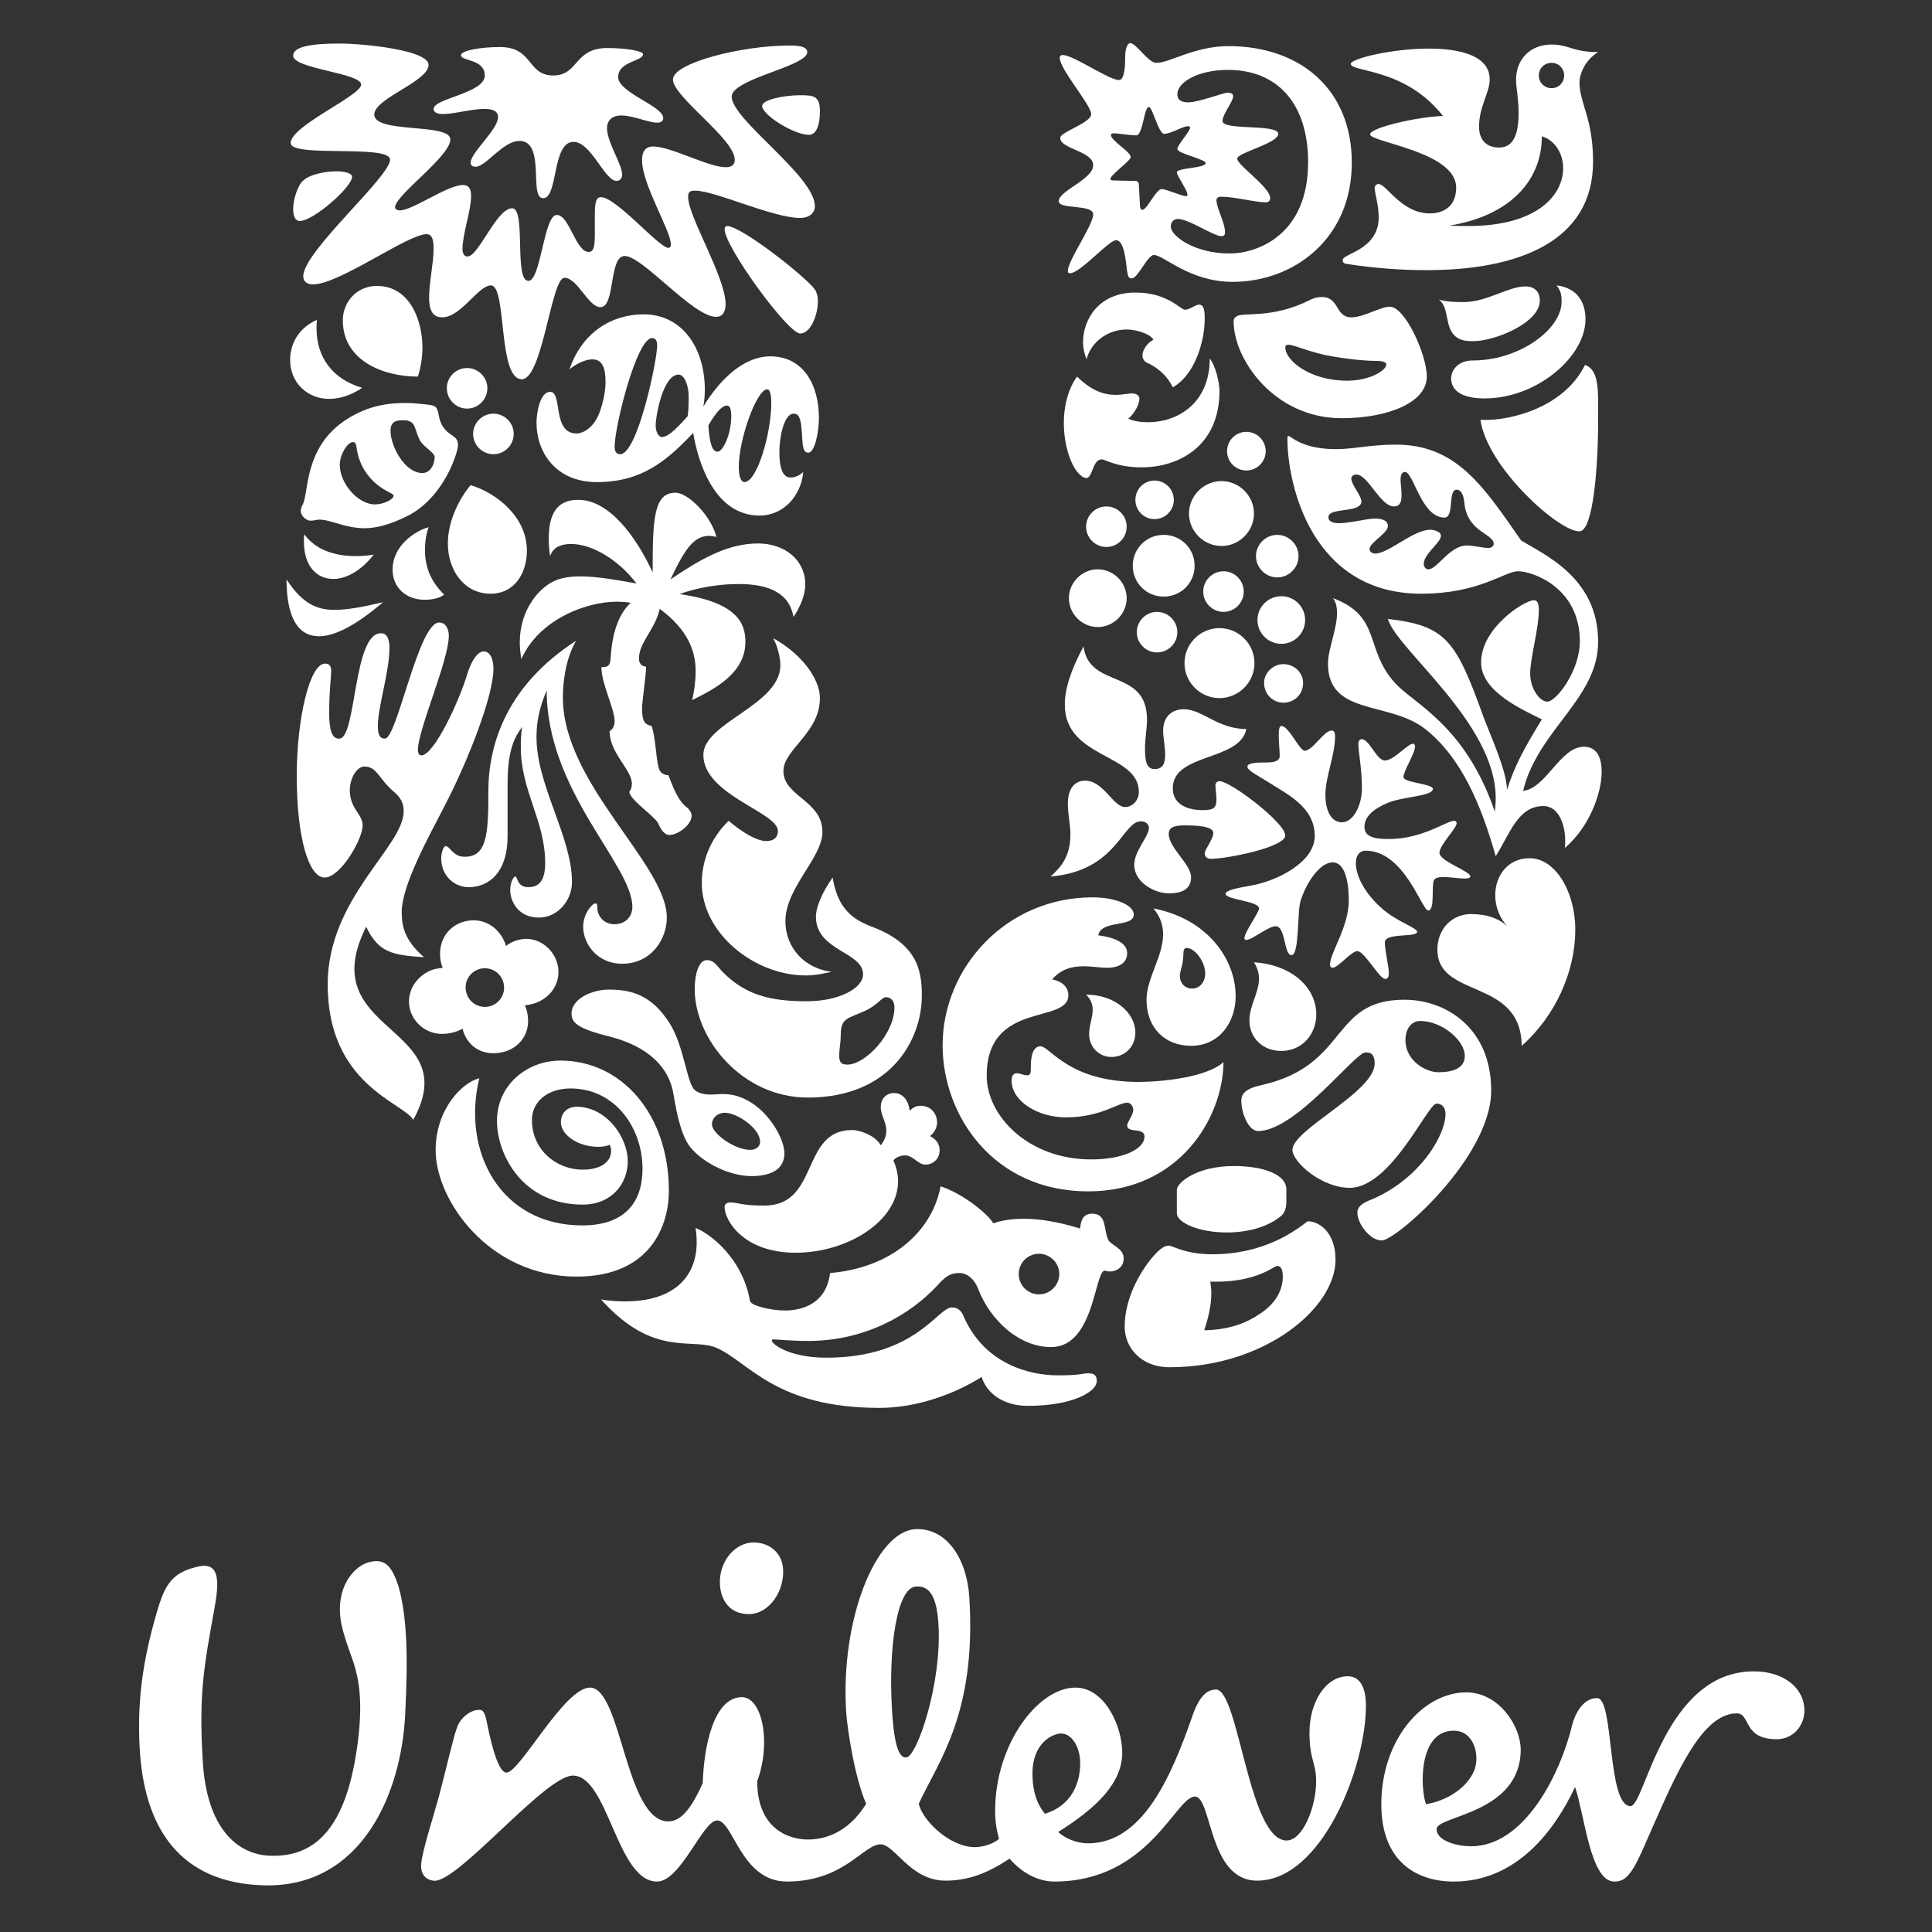 <?xml version="1.0" encoding="utf-8"?>
<!-- Generator: Adobe Illustrator 16.0.0, SVG Export Plug-In . SVG Version: 6.00 Build 0)  -->
<!DOCTYPE svg PUBLIC "-//W3C//DTD SVG 1.1//EN" "http://www.w3.org/Graphics/SVG/1.1/DTD/svg11.dtd">
<svg version="1.1" id="Layer_1" xmlns="http://www.w3.org/2000/svg" xmlns:xlink="http://www.w3.org/1999/xlink" x="0px" y="0px"
	 width="492.961px" height="492.961px" viewBox="0 0 492.961 492.961" enable-background="new 0 0 492.961 492.961"
	 xml:space="preserve">
<rect x="0" y="0" width="492.961" height="492.961" fill="#333333" stroke="none"/>
<g>
	<defs>
		<rect id="SVGID_1_" x="-153.52" y="-153.52" width="800" height="800"/>
	</defs>
	<clipPath id="SVGID_2_">
		<use xlink:href="#SVGID_1_"  overflow="visible"/>
	</clipPath>
	<path clip-path="url(#SVGID_2_)" fill="#FFFFFF" d="M206.14,469.36c3.653,0,9.93-1.191,14.879-9.111
		c-2.833-6.268-4.844-18.962-5.122-23.575c-1.457-23.644,7.654-45.879,17.61-46.492c7.319-0.44,13.168,6.476,13.84,17.679
		c1.792,29.462-8.015,41.739-12.915,52.367c0.832,4.103,7.793,11.087,14.358,11.087c2.452,0,5.366-1.227,6.119-2.186
		c-0.499-1.7-0.995-3.896-0.995-7.076c0-17.066,10.972-31.449,20.488-31.449c7.562,0,11.944,9.977,11.944,16.58
		c0,7.793-6.591,14.142-16.326,20.245c1.711,1.7,4.866,2.914,7.561,2.914c13.897,0,21.182-16.824,26.56-32.19
		c0.981-2.913,2.717-7.063,6.105-7.063c5.86,0,8.313,38.525,18.037,38.525c4.14,0,7.537-8.555,7.537-15.111
		c0-4.88-1.699-5.364-1.699-12.44c0-7.806,4.163-14.35,9.771-14.35c3.422,0,4.636,3.376,4.636,7.526
		c0,15.587-11.226,44.62-27.783,44.62c-12.452,0-11.482-21.46-15.853-21.46c-4.902,0-11.735,21.69-35.843,21.69
		c-3.92,0-8.071-1.941-11.458-5.85c-5.852,3.908-10.742,5.619-16.349,5.619c-9.009,0-12.916-9.262-16.558-9.262
		c-4.404,0-9.263,9.492-23.911,9.492c-11.713,0-13.645-15.585-17.794-15.585c-3.667,0-9.25,15.585-15.343,15.585
		c-10.268,0-12.431-27.032-21.472-27.032c-7.064,0-29.403,27.437-35.462,26.824c-2.44-0.254-3.468-2.069-3.213-4.498
		c0.346-3.387,3.249-12.429,4.414-16.673c1.979-7.411,3.783-15.563,4.789-18.141c1.018-2.591,3.723-4.475,5.885-4.266
		c1.098,0.092,1.446,2.138,1.781,3.802c1.227,6.036,2.938,12.188,4.879,12.188c3.422,0,14.731-21.69,21.298-21.69
		c8.069,0,9.031,34.144,20.002,34.144c3.677,0,6.346-4.382,8.775-9.771c0.256-9.043,2.706-21.934,10.002-21.934
		c5.122,0,7.574,11.447,3.896,21.46C193.211,466.447,201.027,469.36,206.14,469.36 M401.159,440.106
		c-3.005,12.534-12.161,30.987-25.828,30.987c-3.169,0-8.777-1.225-8.777-4.405c0-3.422,21.46-3.885,21.46-20.244
		c0-6.083-5.596-14.628-13.896-14.628c-10.964,0-21.669,11.956-21.669,28.549c0,14.845,9.239,19.725,18.501,19.725
		c16.08,0,25.829-13.169,30.938-24.142c2.474,7.318,3.896,24.142,10.013,24.142c2.453,0,4.152-1.214,7.087-7.793
		c7.298-16.349,14.375-35.126,24.144-35.126c3.632,0,1.447,6.602,10.209,6.602c4.153,0,7.067-3.411,7.067-7.33
		c0-5.618-5.102-9.991-12.919-9.991c-22.905,0-27.77,34.388-31.436,34.388c-6.082,0-4.152-27.564-8.534-27.564
		C403.624,433.274,401.679,437.944,401.159,440.106 M239.45,414.451c-0.428-6.812-2.081-9.898-5.737-9.645
		c-4.854,0.278-7.099,15.575-6.104,31.625c0.636,10.463,2.186,12.093,3.653,11.988C233.936,448.259,240.375,429.54,239.45,414.451
		 M199.792,400.125c-0.334-3.908-3.4-6.555-7.55-6.555c-4.614,0-8.973,4.832-8.535,10.949c0.302,4.022,2.672,7.33,7.343,7.33
		C196.391,411.85,200.288,405.744,199.792,400.125 M275.618,449.865c0-4.15-2.187-7.55-4.848-7.55
		c-2.219,0-7.329,2.419-7.329,10.222c0,6.116,2.174,9.029,3.181,10.267C273.65,460.595,275.618,454.734,275.618,449.865
		 M370.95,441.598c5.107,0,6.578,6.071,5.352,9.735c-1.227,3.644-5.585,7.807-12.43,9.032
		C362.427,456.699,361.688,441.598,370.95,441.598 M90.226,424.279c-0.715-2.221-2.73-7.192-3.296-10.882
		c-1.214-8.127,3.042-13.504,6.973-14.729c4.37-1.237,6.083,0.959,7.781,6.105c2.196,7.794,2.452,18.014,1.699,32.651
		c-0.949,19.991-10.951,44.134-35.819,43.636c-21.46-0.484-30.953-14.372-31.959-35.588c-0.453-9.989,0.267-19.979,4.416-34.119
		c2.186-7.552,4.14-10.258,10.951-11.727c5.376-0.959,4.878,4.638,3.667,11.239c-2.671,14.627-3.91,21.69-2.916,38.272
		c0.96,17.55,9.019,24.372,17.782,24.372c13.17,0.256,19.022-10.707,21.449-26.56C92.909,434.257,91.453,428.176,90.226,424.279"/>
	<path clip-path="url(#SVGID_2_)" fill="#FFFFFF" d="M377.746,107.095c1.7,12.285,20.328,28.848,25.356,28.471
		c3.376-0.3,4.673-16.035,4.673-28.471c0-7.117,0.391-12.678-3.354-13.973C398.455,105.17,382.811,107.609,377.746,107.095
		 M378.811,101.66c13.436,0,25.737-10.735,25.737-20.171c0-4.415-2.092-8.023-7.389-8.666c0.915,1.157,1.296,2.064,1.296,4.146
		c0,7.099-10.855,15.008-22.629,15.008c-4.277,0-5.559,2.976-5.559,4.526C370.268,100.116,373.756,101.66,378.811,101.66
		 M375.943,87.046c-1.804,0-4.395,0-5.815-2.856c-1.169-2.317-0.775-6.087-2.973-7.741c2.197,0.625,4.51,0.625,6.348,0.625
		c5.828,0,11.389-3.989,15.655-3.989c2.835,0,3.735,1.803,3.735,3.613C392.894,82.392,381.412,87.046,375.943,87.046"/>
	<path clip-path="url(#SVGID_2_)" fill="#FFFFFF" d="M86.573,188.464c4.393,0,3.504-26.893,10.613-26.893
		c1.665,0,2.186,1.676,2.186,3.733c0,6.094-2.96,15.02-2.96,19.934c0,2.457,0.625,3.226,1.805,3.226
		c3.106,0,8.542-29.633,13.839-29.633c1.698,0,2.462,1.706,2.462,3.382c0,6.214-7.886,24.067-7.886,29.096
		c0,0.77,0.243,1.422,0.89,1.422c3.238,0,9.714-13.955,11.77-20.951c1.168-3.612,2.718-5.566,4.153-5.566
		c1.293,0,2.462,1.417,2.462,4.409c0,6.979-6.486,23.421-12.152,34.411c-4.404,8.533-11.251,20.834-11.251,27.667
		c0,3.504,0.625,7.134,5.678,11.534c-8.278-0.52-11.655-1.295-14.753-7.764c-13.83,27.542,25.482,24.825,12.012,49.278
		c-2.439-4.395-21.83-8.914-21.83-34.537c0-22.13,19.391-35.074,19.391-44.254c0-1.81-0.647-3.348-2.324-4.77
		c-4.266-3.637-4.404-6.602-7.758-6.602c-2.474,0-5.447,5.699-2.335,10.729c1.041,1.678,1.942,2.707,1.942,4.28
		c0,3.607-5.699,13.32-9.69,13.32c-4.022,0-7.123-9.968-7.123-26.005c0-14.239,3.227-28.592,7.239-28.592
		c1.168,0,1.55,0.774,1.55,1.82c0,1.677-0.508,5.023-0.508,10.735C83.996,187.957,85.417,188.464,86.573,188.464"/>
	<path clip-path="url(#SVGID_2_)" fill="#FFFFFF" d="M119.561,226.366c5.432,0,9.954-4.036,9.954-12.926v-13.194
		c0-5.041,0.393-10.718,3.759-14.771c-0.383,1.7-0.383,3.51-0.383,5.186c0,11.134,6.211,18.771,6.211,29.507
		c0,3.996-1.181,6.198-4.281,6.198c-2.958,0-2.704-2.717-3.351-2.717c-0.509,0-1.286,1.67-1.286,3.479
		c0,2.729,1.933,6.997,7.346,6.997c4.668,0,8.415-4.267,8.415-9.048c0-11.637-9.051-24.565-9.051-36.994
		c0-5.44,1.432-9.054,2.599-11.922c0,25.75,21.864,44.521,21.864,55.245c0,2.475-1.827,4.417-4.532,4.417
		c-2.994,0-4.403-2.36-4.403-4.156c0-0.896-0.141-1.15-0.522-1.15c-0.774,0-3.098,2.589-3.098,5.954
		c0,4.249,3.479,9.435,9.954,9.435c7.378,0,11.39-6.22,11.39-11.781c0-13.569-26.523-34.157-26.523-56.13
		c0-3.763,0.647-9.827,3.363-14.493c-17.077,10.99-22.374,25.616-22.374,38.41c0,11.134-0.391,16.696-6.08,16.696
		c-2.97,0-3.747-2.717-4.775-2.717c-0.787,0-1.19,2.324-1.19,2.982C112.565,223.649,116.08,226.366,119.561,226.366"/>
	<path clip-path="url(#SVGID_2_)" fill="#FFFFFF" d="M343.753,97.133c5.701,0,9.967-2.577,9.967-4.144
		c0-0.516-0.772-0.902-2.45-0.902c-1.688,0-5.054-0.11-11.4-1.163c-5.445-0.902-9.585-2.959-11.124-2.959
		c-0.521,0-0.796,0.254-0.796,0.647C327.949,91.977,334.17,97.133,343.753,97.133 M315.542,80.698c1.654-1.092,8.947,0.666,18.373-4
		c1.178-0.648,2.323-0.914,3.352-0.914c4.534,0,3.377,5.185,7.527,5.185c3.215,0,7.377-2.71,9.841-2.71
		c3.849,0,9.422,12.156,9.422,17.833c0,6.615-9.931,10.615-21.737,10.615c-17.182,0-27.552-15.008-27.552-24.696
		C314.768,81.23,315.16,80.969,315.542,80.698"/>
	<path clip-path="url(#SVGID_2_)" fill="#FFFFFF" d="M122.289,275.124c-4.277,1.053-11.135,7.76-11.135,18.386
		c0,12.682,13.585,32.223,35.971,32.223c18.882,0,23.541-13.065,23.541-21.875c0-19.541-12.035-33.242-27.669-33.242
		c-8.555,0-16.188,6.221-16.188,15.391c0,8.544,6.465,21.355,21.867,21.355c7.25,0,11.504-5.181,11.504-11.124
		c0-5.839-5.295-13.84-13.054-13.84c-2.347,0-4.012,1.525-4.012,3.988c0,3.099,4.266,6.233,9.562,6.233
		c1.293,0,2.335-0.267,2.866-0.521c0.256,0.382,0.385,1.028,0.385,1.55c0,2.961-2.87,4.799-7.25,4.799
		c-6.604,0-12.951-4.937-12.951-12.696c0-4.647,4.023-8.025,9.828-8.025c11.527,0,18.385,10.223,18.385,20.434
		c0,9.203-5.053,14.509-15.389,14.509C127.838,312.667,117.757,294.029,122.289,275.124"/>
	<path clip-path="url(#SVGID_2_)" fill="#FFFFFF" d="M259.926,325.074c0,2.844,2.325,5.19,5.17,5.19s5.19-2.347,5.19-5.19
		c0-2.832-2.346-5.17-5.19-5.17S259.926,322.242,259.926,325.074 M269.94,350.928c6.221,0,5.885-0.521,7.84-0.521
		c1.94,0,2.066,1.169,2.066,1.967c0,2.832-6.348,6.336-17.596,6.336c-6.602,0-10.602-3.504-11.781-7.377
		c-6.476,4.126-16.279,7.896-25.993,7.896c-26.514,0-33.242-11.527-41.522-15.262c-6.346-2.845-16.046,2.705-29.622-12.43
		c1.792,0.382,4.266,0.521,6.198,0.521c11.909,0,18.233-5.816,18.233-15.147c0-1.133-0.115-2.439-0.265-3.585
		c3.642,1.423,11.921,7.608,13.864,18.593c0.253,1.317,5.573,2.462,8.924,2.462c4.661,0,10.59-1.918,11.505-9.562
		c15.528-1.284,26.016-10.465,28.212-22.13c5.55,1.814,11.888,6.855,13.449,9.446c2.195-0.774,4.785-1.156,7.769-1.156
		c4.14,0,8.774,0.774,14.349,2.476c0.254-1.701,0.52-3.782,3.122-3.782c3.858,0,2.832,4.289,4.115,6.739
		c0.647,1.283,3.908,2.06,3.908,4.66c0,2.463-2.091,3.354-3.388,3.354c-0.521,0-1.168-0.128-1.549-0.242
		c-2.567,0.891-2.705,19.528-13.598,19.528c-8.001,0-15.39-6.613-18.615-14.856c-0.902-2.486-2.835-4.036-4.66-4.036
		c-2.068,0-3.227,0.393-5.678,3.099c-6.994,7.632-18.615,14.232-32.998,14.232c-4.395,0-7.887-0.393-8.787-0.393
		c-0.508,0-0.508,0.115-0.508,0.277c0,0.891,4.381,4.382,13.942,4.382c22.778,0,28.352-12.81,31.961-12.81
		c0.543,0,2.068,0,2.957,2.08C251.115,348.094,262.702,350.928,269.94,350.928"/>
	<path clip-path="url(#SVGID_2_)" fill="#FFFFFF" d="M348.413,268.533c-2.717,0-17.75,20.063-27.427,20.063
		c-2.323,0-4.255-4.396-4.255-7.737c0-1.837,1.157-3.134,5.285-4.022c22.256-5.065,17.332-21.75,36.34-21.75
		c10.477,0,22.131,7.124,22.131,23.16c0,17.078-24.303,38.271-27.935,38.271c-2.972,0-6.211-4.255-6.211-7.11
		c0-0.878,0.384-2.048,2.983-3.088c12.396-4.925,19.508-16.313,19.508-22.119c0-1.318-0.65-2.601-2.323-2.601
		c-2.196,0-11.609,21.482-22.109,21.482c-7.248,0-14.625-6.603-14.625-9.688c0-5.194,20.973-14.767,20.973-22.006
		C350.748,268.65,349.454,268.533,348.413,268.533 M362.368,260.509c-1.816,0-3.756,1.435-3.756,4.95c0,3.861,2.982,6.312,4.671,7.1
		c0.901,0.507,2.322,1.028,3.735,1.028c3.744,0,6.737-1.028,6.737-4.163C373.756,265.459,367.929,260.509,362.368,260.509"/>
	<path clip-path="url(#SVGID_2_)" fill="#FFFFFF" d="M120.716,110.708c0,2.867,2.359,5.191,5.191,5.191
		c2.834,0,5.17-2.324,5.17-5.191c0-2.838-2.336-5.158-5.17-5.158C123.075,105.55,120.716,107.87,120.716,110.708 M114.01,99.053
		c0,2.863,2.324,5.205,5.169,5.205c2.832,0,5.178-2.342,5.178-5.205c0-2.832-2.346-5.151-5.178-5.151
		C116.334,93.902,114.01,96.221,114.01,99.053 M109.351,134.515c-2.972,0.792-9.18,4.411-9.18,10.868
		c0,4.66,3.607,7.649,8.139,7.649c2.323,0,4.011-0.538,5.029-1.307c-3.605-3.486-4.901-7.376-4.901-11.256
		C108.437,137.753,108.831,136.087,109.351,134.515 M77.646,136.342c-0.104,0.652-0.104,1.295-0.104,1.942
		c0,6.065,3.228,9.441,7.481,9.441c3.224,0,6.996-1.96,10.349-6.221c-1.421,0.259-3.098,0.386-4.647,0.386
		C85.924,141.891,80.77,140.598,77.646,136.342 M73.115,147.847c0,9.833,2.983,14.499,8.3,14.499c4.117,0,9.69-2.995,16.293-8.684
		c-5.053,1.18-8.938,1.949-12.431,1.949C80.63,155.61,77,153.807,73.115,147.847 M106.633,96.092
		c0.649-2.075,1.157-4.647,1.157-7.479c0-6.222-2.856-15.656-11.642-15.656c-5.042,0-8.675,4.012-8.675,8.786
		C87.473,91.977,97.708,96.092,106.633,96.092 M95.625,128.699c-4.255,0-8.926-5.307-8.926-10.094c0-2.579,1.933-5.803,3.377-5.803
		c0.508,0,0.774,0.381,0.889,1.284c0.798,6.333,4.939,9.965,8.812,11.764c0.393,0.259,0.646,0.386,0.646,0.665
		C100.423,127.397,97.962,128.699,95.625,128.699 M107.522,112.928c0.915,1.208,3.391,2.705,3.391,3.642
		c0,1.805-1.054,4.128-3.123,4.128c-4.534,0-8.14-6.869-8.14-10.73c0-2.48,1.41-2.739,3.353-2.739c0.914,0,1.306,0.127,1.931,0.508
		C106.114,108.384,106.114,110.962,107.522,112.928 M77.126,128.965c-0.22,0.387-0.381,0.907-0.381,1.421
		c0,1.162,1.306,2.463,2.451,2.463c1.04,0,1.689-0.266,2.219-0.266c3.089,0,6.568,2.191,11.631,2.191
		c2.96,0,6.477-0.907,10.87-3.093c9.319-4.66,12.937-16.175,12.937-18.106c0-2.475-1.987-2.139-3.617-4.416
		c-1.655-2.256-1.03-4.232-2.082-5.302c-0.6-0.609-2.452-0.632-4.775-0.891c-0.797-0.098-1.826-0.138-2.856-0.138
		c-4.267,0-9.341,0.53-15.018,4.132C77.287,114.126,78.942,125.971,77.126,128.965 M120.08,123.784
		c-2.843,3.371-5.805,9.066-5.805,14.882c0,6.972,4.257,12.822,10.858,12.822c6.336,0,9.308-5.444,9.308-11.019
		C134.441,131.81,126.543,125.716,120.08,123.784 M92.4,98.949c0,0-3.768,2.833-8.404,2.833c-5.562,0-9.969-4.122-9.969-9.95
		c0-4,2.071-8.158,6.858-10.215c-0.116,0.774-0.116,1.423-0.116,2.197C80.77,91.191,84.896,96.764,92.4,98.949"/>
	<path clip-path="url(#SVGID_2_)" fill="#FFFFFF" d="M320.467,141.891c0,2.995,2.487,5.44,5.423,5.44c2.96,0,5.437-2.445,5.437-5.44
		c0-2.964-2.477-5.417-5.437-5.417C322.954,136.474,320.467,138.926,320.467,141.891 M320.849,158.194
		c0,3.377,2.739,6.083,6.094,6.083c3.342,0,6.071-2.706,6.071-6.083c0-3.353-2.729-6.071-6.071-6.071
		C323.588,152.123,320.849,154.842,320.849,158.194 M302.232,169.202c0,4.902,4.004,8.925,8.926,8.925
		c4.905,0,8.927-4.023,8.927-8.925c0-4.925-4.021-8.932-8.927-8.932C306.236,160.27,302.232,164.277,302.232,169.202
		 M307.01,150.945c0,2.863,2.333,5.181,5.181,5.181c2.843,0,5.155-2.318,5.155-5.181c0-2.845-2.313-5.18-5.155-5.18
		C309.343,145.765,307.01,148.1,307.01,150.945 M290.057,161.317c0,2.833,2.348,5.15,5.16,5.15c2.854,0,5.19-2.317,5.19-5.15
		c0-2.845-2.336-5.191-5.19-5.191C292.404,156.125,290.057,158.472,290.057,161.317 M303.377,131.034
		c0,4.532,3.759,8.278,8.305,8.278c4.531,0,8.276-3.746,8.276-8.278c0-4.519-3.745-8.278-8.276-8.278
		C307.136,122.756,303.377,126.515,303.377,131.034 M313.09,115.112c0,2.719,2.196,4.938,4.927,4.938
		c2.715,0,4.938-2.22,4.938-4.938c0-2.705-2.223-4.925-4.938-4.925C315.286,110.188,313.09,112.407,313.09,115.112 M289.701,127.532
		c0,2.728,2.171,4.925,4.879,4.925c2.716,0,4.925-2.197,4.925-4.925c0-2.719-2.209-4.916-4.925-4.916
		C291.872,122.616,289.701,124.813,289.701,127.532 M289.029,144.348c0,4.411,3.515,7.88,7.887,7.88c4.393,0,7.895-3.469,7.895-7.88
		c0-4.393-3.502-7.874-7.895-7.874C292.544,136.474,289.029,139.955,289.029,144.348 M272.737,152.622
		c0,4.025,3.354,7.371,7.365,7.371c4.011,0,7.377-3.346,7.377-7.371c0-4-3.366-7.36-7.377-7.36
		C276.091,145.262,272.737,148.622,272.737,152.622 M277.121,134.382c0,2.851,2.346,5.186,5.18,5.186
		c2.854,0,5.179-2.335,5.179-5.186c0-2.833-2.324-5.162-5.179-5.162C279.467,129.22,277.121,131.549,277.121,134.382
		 M322.537,174.231c0-2.579,2.334-4.774,4.902-4.774c2.845,0,5.052,2.196,5.052,4.774c0,2.971-2.207,5.059-5.052,5.059
		C324.871,179.29,322.537,177.203,322.537,174.231"/>
	<path clip-path="url(#SVGID_2_)" fill="#FFFFFF" d="M325.89,323.016c0.637,0,1.422,0.371,1.422,2.717
		c0,2.833-1.294,6.604-5.932,9.55c-3.249,2.209-7.642,4.036-14.117,4.141c1.03-3.1,1.814-6.337,1.814-9.436
		c0-1.04-0.127-1.814-0.253-2.96h1.688C320.733,327.027,325.139,323.016,325.89,323.016 M326.942,310.204
		c1.029-0.913,1.282-2.336,1.282-3.758v-2.972c0-3.759-5.689-5.954-13.457-5.954c-9.448,0-14.488,4.277-14.488,6.083v5.943
		c0,2.461,5.7,4.925,12.685,4.925C318.535,314.472,323.59,313.036,326.942,310.204 M333.65,311.614
		c-3.366,2.603-11.241,8.419-24.308,8.419c-6.993,0-10.104-2.209-11.133-2.209c-1.297,0-2.729,1.295-4.151,2.971
		c-3.075,3.631-7.088,10.373-7.088,17.725c0,5.192,4.013,10.338,11.493,10.338c24.225,0,42.307-15.111,42.307-27.414
		C340.771,314.472,336.631,311.614,333.65,311.614"/>
	<path clip-path="url(#SVGID_2_)" fill="#FFFFFF" d="M338.182,202.831c0,3.233,1.04,6.978,4.276,6.978
		c2.718,0,5.041-4.138,5.041-8.666c0-5.163-0.901-9.197-0.901-11.25c0-0.909,0.396-1.294,0.901-1.294
		c1.955,0.133,3.77,5.446,5.852,5.446c2.323,0,5.781-4.284,7.201-4.284c0.396,0,0.51,0.508,0.51,0.646
		c0,1.934-2.959,6.209-2.959,7.888c0,1.421,7.503,1.676,7.503,2.994c0,1.937-7.873,1.937-11.632,3.619
		c-3.617,1.55-5.826,3.493-5.826,6.083c0,2.577,2.602,3.093,6.221,3.093c8.659,0,14.72-4.65,16.673-4.65
		c0.393,0,0.625,0.262,0.625,0.638c0,1.3-4.383,5.555-4.383,7.521c0,2.19,8.036,4.74,7.886,6.058
		c-0.116,0.383-0.636,0.514-1.539,0.514c-1.42,0-3.618-0.387-5.319-0.387c-1.027,0-1.929,0.139-2.322,0.648
		c-0.901,1.028,0.268,7.896-1.549,7.896c-1.688,0-6.083-15.267-16.026-15.267c-1.42,0-2.462,1.162-2.462,3.116
		c0,5.149,5.053,11.117,9.851,13.954c2.172,1.411,5.793,2.857,5.793,3.632c0,1.544-8.244,0.127-8.244,2.706
		c0,2.346,1.018,5.85,1.018,7.897c0,0.646-0.127,1.422-0.913,1.422c-1.537,0-5.308-7.099-7.113-7.099
		c-1.548,0-4.913,4.254-6.345,4.254c-0.393,0-0.648-0.383-0.648-0.769c0-2.99,4.797-9.695,4.797-16.31
		c0-3.098-0.393-9.815-4.148-9.815c-3.098,0-6.603,4.896-8.152,9.815c-0.903,2.845-0.255,13.857-2.323,13.857
		c-1.954,0-1.445-7.375-4.025-7.375c-1.906,0-6.057,3.497-7.479,3.497c-0.255,0-0.51-0.15-0.51-0.405
		c0-1.548,3.733-6.595,3.733-7.63c0-1.943-8.532-2.196-8.532-3.746c0-0.925,3.355-1.55,6.478-2.087
		c6.578-1.15,16.277-5.925,16.277-12.661c0-7.509-7.238-10.736-12.012-13.847c-2.465-1.55-5.171-2.845-5.171-3.874
		c0-1.029,3.1-1.029,4.409-1.029c1.927,0,3.837-0.138,3.837-1.699c0-1.169-0.254-3.491-0.254-5.296c0-1.284,0.138-2.323,0.67-2.323
		c1.907,0,4.647,6.324,5.93,6.324c2.061,0,4.938-5.158,6.858-5.158c0.647,0,0.912,0.395,0.912,1.55
		C340.643,192.731,338.182,198.165,338.182,202.831 M276.472,164.936c1.423,10.985,16.199,5.435,16.199,18.736
		c0,1.938-0.52,4.794-0.52,7.244c0,2.868,0.253,5.32,2.429,5.32c2.196,0,2.716-1.55,2.716-3.619c0-2.083-0.52-4.661-0.52-6.083
		c0-4.539,3.235-5.573,5.191-5.573c4.902,0,8.67,5.052,16.049,5.052c-1.687,8.285-18.777,6.064-18.777,15.129
		c0,4.528,4.532,5.566,7.504,5.566c2.739,0,3.642-0.393,3.642-2.71c0-1.297-0.254-2.712-0.254-3.648
		c0-0.497,0.381-1.029,1.027-1.029c2.836,0,16.79,10.62,16.79,13.851c0,2.967-14.731,5.956-18.998,5.956
		c-1.307,0-1.562-0.914-1.562-1.412c0-0.914,2.198-3.635,2.198-5.191c0-1.155-1.943-1.931-7.109-1.931
		c-2.466,0-4.266,0.261-4.266,2.197c0,3.503,5.699,7.763,5.699,10.984c0,2.59-1.562,4.164-5.699,4.164
		c-3.518,0-8.802-2.742-8.802-7.256c0-3.63,3.748-7.244,3.748-9.44c0-0.649-0.487-1.678-2.061-1.678
		c-4.773,0-6.081,12.668-23.041,14.083c2.728-2.451,5.064-5.174,5.064-10.731c0-2.716-0.649-4.925-0.649-7.885
		c0-3.89,1.804-5.839,4.382-5.839c4.799,0,7.124,6.729,10.244,6.729c1.688,0,3.493-1.536,3.493-3.873
		c0-9.839-18.895-8.407-18.895-22.246C271.696,176.041,272.993,171.397,276.472,164.936"/>
	<path clip-path="url(#SVGID_2_)" fill="#FFFFFF" d="M301.042,249.004c0,1.828,1.308,3.239,3.134,3.239
		c2.058,0,3.343-1.823,3.343-3.885c0-2.705-2.452-6.476-4.777-6.476c-1.051,0-0.67,1.555-0.924,3.238
		C301.69,246.421,301.042,247.97,301.042,249.004 M294.313,231.8c13.599,2.579,20.973,12.811,20.973,22.384
		c0,6.604-4.128,12.661-11.375,12.661c-6.615,0-11.368-4.509-11.368-11.76c0-5.439,4.233-11.111,4.233-16.706
		C296.776,236.205,296.139,233.987,294.313,231.8 M277.12,253.791c1.295,1.295,1.688,2.579,1.688,3.897c0,1.93-0.914,4-0.914,6.209
		c0,3.074,2.349,5.793,5.698,5.793c3.633,0,6.107-2.845,6.107-6.197C289.7,258.567,284.623,253.791,277.12,253.791 M319.958,245.525
		c0.89,1.412,1.282,2.833,1.282,4.122c0,3.638-2.449,6.989-2.449,10.725c0,4.302,3.226,7.781,8.151,7.781
		c5.294,0,8.915-4.255,8.915-9.318C335.857,251.987,329.637,246.166,319.958,245.525 M280.243,238.657
		c5.954,0.774,7.363,2.855,7.363,4.521c0,2.854-2.59,3.758-5.053,3.758c-1.803,0-3.86-0.383-6.082-0.383
		c-2.844,0-5.688,0.64-8.024,3.364c1.699,0.244,4.15,1.412,4.15,4.013c0,7.504-20.834,1.293-20.834,20.559
		c0,10.22,10.603,21.344,26.651,21.344c8.301,0,13.61-2.707,13.61-5.827c0-2.452-4.419-0.775-4.419-2.832
		c0-0.903,1.551-2.592,1.551-4.025c0-0.625-0.508-1.791-1.551-1.791c-2.313,0-6.728,3.745-15.655,3.745
		c-6.981,0-13.84-4-13.84-9.435c0-1.179,0.52-1.826,1.284-1.826c0.786,0,1.827,0.531,2.74,0.531c0.751,0,0.889-0.531,0.889-1.954
		c0-1.41,0-5.447,2.464-5.447c2.452,0,7.109,9.089,24.986,9.089c5.933,0,17.438-1.168,21.714-5.052
		c-0.127,14.198-11.262,32.975-34.55,32.975c-24.187,0-37.125-19.401-37.125-37.265c0-19.782,16.164-37.757,38.295-37.757
		c5.675,0,10.485,1.93,10.485,4.387C289.294,236.726,280.879,234.657,280.243,238.657"/>
	<path clip-path="url(#SVGID_2_)" fill="#FFFFFF" d="M196.542,90.924c8.521,0,12.407,7.389,12.407,15.655
		c0,3.608-1.031,8.926-2.719,8.926c-1.676,0-1.409-2.964-1.676-5.699c-0.242-3.479-0.901-4.255-2.082-4.255
		c-2.184,0-3.605,5.157-3.605,9.954c0,2.984,0.509,6.337,2.833,6.337c1.296,0,2.473-0.636,3.249-1.423
		c-0.51,5.956-4.926,11.129-11.145,11.129c-11.366,0-15.634-13.31-16.939-21.091c-6.856,7.238-13.181,12.551-24.583,12.551
		c-10.602,0-15.389-7.757-15.389-15.14c0-2.204,0.787-7.892,3.492-7.892c3.238,0,0.406,10.62,6.741,10.62
		c1.55,0,4.394-1.307,5.932-5.567c0.913-2.601,1.444-5.308,1.444-7.632c0-3.498-0.775-5.701-3.375-5.701
		c-2.198,0-4.914,1.678-5.826,2.585c3.111-9.313,10.624-14.077,18.903-14.077c10.209,0,15.633,9.047,15.633,19.135
		c0,1.412-0.104,2.978-0.371,4.393C183.858,96.503,189.941,90.924,196.542,90.924 M186.586,106.203c0-2.202-0.542-2.716-1.052-2.716
		c-1.295,0-2.717,1.544-4.776,5.024c0.255,4.673,1.03,6.742,2.324,6.742C184.505,115.252,186.586,110.708,186.586,106.203
		 M168.85,111.512c1.434,0,3.249-1.544,6.603-5.309c0.255-1.681,0.255-3.236,0.255-5.196c0-2.572-1.031-5.423-2.581-5.423
		c-3.896,0-5.827,10.355-5.827,13.067C167.3,110.188,168.076,111.512,168.85,111.512 M189.941,123.009
		c3.226,0,6.856-12.411,6.856-20.182c0-1.688-0.254-3.486-1.029-3.486c-2.731,0-7.263,12.811-7.263,19.771
		C188.505,121.843,189.167,123.009,189.941,123.009 M158.248,115.9c4.404,0,9.434-23.813,9.434-27.83
		c0-1.024-0.381-1.816-1.282-1.816c-4,0-9.573,22.65-9.573,27.703C156.826,114.858,157.08,115.9,158.248,115.9"/>
	<path clip-path="url(#SVGID_2_)" fill="#FFFFFF" d="M172.353,125.716c-5.573,0-5.827,6.741-5.827,20.326
		c-4.127-8.932-10.986-18.51-19.008-18.51c-5.447,0-7.505,3.641-7.505,9.943c0,1.318,0.126,3.253,0.371,4.415
		c0.66-2.19,2.729-3.097,5.306-3.097c5.573,0,12.303,4.255,16.709,10.083c-5.064-0.891-9.977-1.804-14.105-1.804
		c-2.604,0-4.926,0.259-6.858,1.168c-3.756,1.67-8.811,7.238-8.811,15.649c0,1.289,0.14,2.735,0.395,4.278
		c4.509-10.11,16.556-14.638,24.315-14.638c1.549,0,2.717,0.133,3.607,0.279c-3.978,3.613-4.89,9.955-5.145,14.214
		c-0.126,2.07-0.914,2.209-2.348,2.209c0,4.26,3.377,10.602,3.377,13.823c0,1.185-0.636,2.224-1.285,2.479
		c0,5.677,5.679,9.828,5.679,13.435c0,0.914-0.277,1.688-0.66,2.081c0.382,2.337,6.66,6.243,7.469,8.21
		c1.006,2.38,2.118,2.786,2.753,2.786c2.218,0,5.689-2.579,5.689-4.92c0-0.774-0.649-1.67-1.157-2.063
		c-2.453-1.804-3.747-5.711-4.786-8.286c-0.914,0-2.07-0.363-2.476-1.888c-0.715-2.689-0.751-7.679-1.79-10.649
		c-1.667-0.393-2.44-1.031-2.44-4.533c0-1.676,1.028-8.277,1.028-10.614c-0.774,0-1.816-0.52-1.816-2.07
		c0-4.133,4.13-7.387,5.298-12.673c7.377,5.447,9.167,10.997,9.167,15.911c0,2.585-0.37,5.059-0.889,7.376
		c5.435-2.715,13.587-6.729,13.587-14.874c0-4.792-2.208-10.1-16.813-12.176c4.521-1.676,10.211-2.572,15.007-2.572
		c8.267,0,13.055,2.572,14.083,8.407c1.699-2.579,2.995-5.562,2.995-8.285c0-6.342-5.319-10.471-12.047-10.471
		c-7.885,0-14.87,4.128-22.362,9.182c3.354-6.985,5.677-11.118,9.828-11.118c0.649,0,1.294,0.133,1.931,0.266
		C181.268,131.289,175.453,125.716,172.353,125.716"/>
	<path clip-path="url(#SVGID_2_)" fill="#FFFFFF" d="M390.316,218.978c6.461,0,11.631,8.434,11.631,18.257
		c0,10.475-4.914,21.864-13.68,29.612c-0.149-17.438-21.505-11.888-21.505-24.553c0-5.44,3.887-9.066,8.557-9.066
		c4.127,0,7.375,1.15,9.699,3.499c-2.324-2.192-3.502-5.319-3.502-8.303C381.517,223.515,384.638,218.978,390.316,218.978"/>
	<path clip-path="url(#SVGID_2_)" fill="#FFFFFF" d="M294.312,86.669c-1.026-1.699-4.9-2.602-6.705-2.602
		c-5.699,0-9.562,4.002-10.358,7.631c-0.523-1.282-0.903-2.854-0.903-4.393c0-5.688,3.896-12.66,13.356-12.66
		c8.254,0,11.48,4.381,12.648,4.381c1.306,0,2.601-1.299,3.631-1.299c1.408,0,1.408,2.213,1.408,3.761
		c0,5.18-2.322,14.096-8.149,17.334c-1.029-2.197-3.101-4.672-6.44-6.209c-0.927-0.381-1.296-1.168-1.296-1.942
		C291.503,89.254,292.799,87.438,294.312,86.669 M274.798,96.093c3.387,3.249,6.334,4.661,9.954,4.661c1.444,0,3.12-0.37,4.033-0.37
		c1.144,0,1.943,0.501,1.943,1.397c0,1.446-1.317,3.771-2.856,5.061c1.539,0.646,3.227,0.895,5.053,0.895
		c7.354,0,15.75-4.66,15.75-16.291c1.572,2.064,2.483,6.347,2.483,8.278c0,14.106-10.37,19.525-19.91,19.525
		c-6.229,0-9.341-2.042-10.116-2.042c-2.44,0-2.323,4.891-4.011,4.775c-2.974-0.515-5.679-7.123-5.679-14.111
		C271.442,103.735,272.472,99.342,274.798,96.093"/>
	<path clip-path="url(#SVGID_2_)" fill="#FFFFFF" d="M164.075,13.839c0-0.776-3.896-1.579-9.191-1.579
		c-8.419,0-7.24,7.001-13.713,7.001c-6.73,0-5.054-7.256-13.587-7.256c-5.168,0-9.954,0.909-9.954,2.098
		c0,1.538,6.069,0.898,6.069,5.158c0,4.533-13.065,5.823-13.065,8.528c0,0.907,1.03,1.312,2.335,1.312
		c2.845,0,7.366-1.312,10.615-1.312c1.803,0,3.492,0.386,3.492,2.087c0,3.224-6.996,9.058-6.996,11.642
		c0,0.787,0.636,1.028,1.283,1.028c2.603,0,6.996-6.59,11.149-6.59c6.855,0,2.309,14.616,6.069,14.616
		c3.885,0,2.209-14.372,7.746-14.372c4.545,0,7.909,9.954,11.008,9.954c0.774,0,1.421-0.636,1.421-1.537
		c0-2.723-3.872-8.292-3.872-11.903c0-2.191,1.561-3.256,3.619-3.256c2.97,0,6.996,1.839,9.178,1.839c0.776,0,1.55-0.255,1.55-1.168
		c0-3.11-11.504-6.467-11.504-10.474C157.727,15.642,164.075,15.642,164.075,13.839 M194.472,27.02
		c0,2.342,8.139,7.377,11.896,7.377c2.186,0,2.835-2.971,2.835-6.089c0-3.867-1.676-4.005-5.031-4.005
		C199.895,24.303,194.472,25.47,194.472,27.02 M207.918,52.619c0-7.735-20.996-21.852-21.227-27.923c0-0.566,0.29-1.109,0.752-1.595
		c3.607-3.794,18.535-6.557,18.535-9.805c0-1.676-3.111-1.676-4.66-1.676c-12.025,0-29.612,4.416-29.612,8.66
		c0,4.417,15.773,15.17,15.773,20.465c0,1.411-0.893,1.925-2.337,1.925c-4.383,0-13.968-5.295-18.487-5.295
		c-2.06,0-2.834,1.429-2.834,3.493c0,6.213,7.353,17.997,7.353,21.477c0,0.37-0.115,0.902-0.647,0.902
		c-2.324,0-13.307-12.943-17.192-12.943c-1.436,0-1.562,1.959-1.562,4.797v4.388c0,2.99-0.128,4.799-1.549,4.799
		c-3.354,0-4.927-9.436-8.153-9.436c-3.353,0-4.023,16.813-7.251,16.813c-3.745,0-0.508-18.523-4.138-18.523
		c-3.988,0-8.545,12.301-11.39,12.301c-1.027,0-1.282-1.029-1.282-1.93c0-3.765,2.197-9.827,2.197-13.464
		c0-1.798-0.521-2.838-2.07-2.838c-4.012,0-12.801,6.476-16.152,6.476c-0.533,0-1.18-0.267-1.18-0.799
		c0-3.099,14.095-12.921,14.095-17.32c0-4.267-19.403-1.411-19.403-6.343c0-4.138,13.854-8.417,13.854-12.678
		c0-3.74-16.431-5.435-22.778-5.435c-7.631,0-11.771,0.896-11.771,3.1c0,3.375,17.344,4.404,17.344,7.365
		c0,2.868-17.968,10.499-17.968,14.904c0,3.873,25.345,0.242,25.345,4.266c0,4.382-22.142,23.403-22.142,29.732
		c0,1.44,1.051,2.087,2.486,2.087c6.706,0,24.164-12.817,28.961-12.817c1.678,0,1.805,2.089,1.805,3.869
		c0,3.383-1.144,8.556-1.144,12.308c0,2.971,0.751,5.047,3.342,5.047c4.799,0,9.18-8.145,12.429-8.145
		c4.14,0,1.678,23.938,7.885,23.938c5.295,0,7.517-25.881,10.857-25.881c3.377,0,6.093,7.491,9.204,7.491
		c3.873,0,2.067-13.059,6.208-13.059c4.522,0,17.449,15.527,23.274,15.527c1.816,0,2.453-1.416,2.453-3.248
		c0-6.852-9.562-22.362-9.562-27.293c0-1.29,0.381-1.654,1.803-1.654c5.054,0,19.807,6.965,26.79,6.965
		C206.497,55.613,207.918,54.331,207.918,52.619 M89.822,45.126c0,2.601-9.852,11.262-13.331,11.262
		c-1.284,0-1.688-1.539-1.688-2.972c0-2.601,1.191-6.209,2.579-7.366c1.688-1.573,5.573-2.335,8.543-2.335
		C87.728,43.716,89.822,44.108,89.822,45.126 M184.887,58.458c0,4.533,16.176,26.646,19.286,26.646c2.581,0,4.521-4.528,4.521-8.407
		c0-1.022-0.267-2.051-0.776-2.838c-2.321-3.237-18.751-16.186-22.384-16.186C185.142,57.672,184.887,58.077,184.887,58.458"/>
	<path clip-path="url(#SVGID_2_)" fill="#FFFFFF" d="M392.64,19.261c0,1.811,1.412,3.239,3.249,3.239
		c1.804,0,3.212-1.429,3.212-3.239c0-1.815-1.408-3.225-3.212-3.225C394.052,16.036,392.64,17.446,392.64,19.261 M371.549,47.855
		c0-9.181-21.968-11.527-21.968-13.591c0-1.677,12.279-4.515,18.604-4.666c-9.702-12.396-23.517-11.117-23.517-13.309
		c0-1.289,10.347-3.89,19.909-3.89c8.013,0,15.528,1.81,15.528,7.879c0,3.384-2.718,6.881-2.718,12.048
		c0,2.868,1.423,5.32,5.158,5.32c4.023,0,4.937-4.29,4.937-8.822c0-3.741-0.659-6.58-0.659-8.407c0-5.417,3.735-9.054,9.065-9.054
		c4.382,0,5.41,1.931,11.887,1.931c-3.481,2.094-4.765,5.851-4.765,7.656c0,5.421,3.468,9.18,3.468,20.303
		c0,20.431-19.137,27.68-42.55,27.68c-6.451,0-13.308-0.519-20.036-1.548c-1.053-0.115-1.294-0.388-1.294-1.035
		c0-1.67,9.179-2.584,9.179-10.856c0-3.233-1.029-6.343-1.029-7.511c0-0.659,0.521-1.029,1.029-1.029
		c1.942,0,5.842,7.504,13.054,7.504C366.763,54.457,371.549,53.81,371.549,47.855 M393.413,34.778
		c0,11.504-8.394,20.319-23.552,22.778c1.688,0.115,3.249,0.115,4.799,0.115c17.689,0,24.188-8,24.188-14.742
		C398.848,39.178,396.779,35.819,393.413,34.778"/>
	<path clip-path="url(#SVGID_2_)" fill="#FFFFFF" d="M384.512,201.537c2.057-6.482,4.646-11.001,8.901-17.986
		c-4.255-2.196-15.504-6.856-15.504-14.499c0-8.917,11.11-15.893,13.434-15.893c1.007,0,1.295,0.879,1.295,2.583
		c0,4.655-2.205,12.164-2.205,16.165c0,3.621,2.322,7.122,4.393,7.122c2.208,0,8.277-7.771,8.277-15.4
		c0-13.718-12.035-17.865-15.76-17.865c-3.479,0-9.814,5.724-24.708,5.724c-27.808,0-34.144-27.576-34.144-39.589
		c0-0.526,0.104-0.664,0.254-0.664c0.639,0,3.354,3.37,12.151,3.37c4.544,0,8.685-1.156,15.286-1.156
		c15.483,0,22.375,10.717,31.936,24.442c5.806,3.614,19.657,9.442,19.657,25.872c0,14.498-15.426,22.519-19.148,38.035
		c5.942-0.655,9.447-11.262,15.53-11.262c3.098,0,4.518,2.474,4.518,6.347c0,5.688-3.224,14.232-9.434,19.516
		c0.129-0.508,0.129-1.155,0.129-1.93c0-3.614-1.435-8.799-5.574-8.799c-6.453,0-8.509,6.99-12.153,12.805
		c-3.733-13.186-8.786-25.107-17.841-32.345c-9.17-7.353-24.962-3.364-24.962-16.811c0-3.619,2.313-8.783,2.313-12.927
		c0-1.435-0.257-2.729-1.03-3.771c12.43,4.666,8.022,12.951,15.679,21.483c4.752,5.447,17.957,10.627,25.61,32.988
		c0.104-0.637,0.23-2.324,0.23-3.481c0-19.164-25.32-37.911-27.517-45.681c14.707,1.688,17.308,5.318,24.292,24.714
		C379.841,186.649,384.512,196.616,384.512,201.537 M381.135,138.792c0-2.705-6.855-2.96-7.505-10.603
		c-0.127-1.168-0.52-3.237-1.964-3.237c-2.313,0-0.508,7.111-3.101,7.111c-5.931,0-7.883-11.644-10.083-11.644
		c-0.508,0-1.118,0.393-1.118,1.942c0,1.421,0.252,2.319,0.252,4.012c0,1.676-0.404,2.845-1.94,2.845
		c-3.505,0-6.603-8.141-9.599-8.141c-0.637,0-1.281,0.388-1.281,1.018c0,1.555,2.576,4.417,2.576,5.839
		c0,3.1-8.418,1.417-8.418,4.025c0,1.132,1.169,1.537,2.73,1.537c2.717,0,6.984-1.178,9.192-1.178c1.294,0,3.249,0.264,3.249,1.936
		c0,1.832-4.671,4.156-4.671,5.832c0,0.776,0.784,1.158,1.422,1.158c3.491,0,9.677-6.076,14.082-6.076
		c0.773,0,2.706,0.397,2.706,1.561c0,1.682-4.382,4.647-4.382,7.109c0,0.631,0.382,1.423,1.156,1.423
		c2.324,0,5.422-6.076,9.84-6.076c1.663,0,4.139,0.634,5.435,0.634C380.74,139.821,381.135,139.187,381.135,138.792"/>
	<path clip-path="url(#SVGID_2_)" fill="#FFFFFF" d="M284.752,61.291c2.081,0,2.474,5.058,2.854,8.025
		c0.266,1.565,0.52,1.706,1.181,1.706c1.56,0,4.012-5.961,5.653-5.961c2.473,0,9.076,6.856,20.072,6.856
		c15.633,0,30.408-11.008,30.408-30.397c0-18.765-13.203-29.75-31.438-29.75c-8.669,0-15.019,4.267-18.384,4.267
		c-2.047,0.126-5.167-5.042-6.718-5.042c-0.635,0-1.283,1.268-1.283,3.492c0,1.417,0,5.932-1.56,5.932
		c-3.111,0-15.137-8.896-15.137-5.677c0,2.967,8.014,12.012,8.014,14.361c0,2.323-7.897,4.521-7.897,6.093
		c0,2.834,8.418,3.353,8.418,6.96c0,3.624-8.789,6.492-8.789,9.18c0,2.196,8.789,0.67,8.789,3.382
		c0,2.706-6.464,11.764-6.464,14.361c0,0.618,0.126,0.618,0.648,0.618C275.571,69.696,282.948,61.291,284.752,61.291 M288.51,40.098
		c0-1.423-5.054-4.14-5.054-5.701c0-0.244,0.254-0.381,0.658-0.381c1.424,0,3.885,0.519,5.817,0.519c1.711,0,1.94-7.238,3.227-7.238
		c0.9,0,2.449,6.856,3.895,6.856c1.678,0,4.765-1.954,6.082-1.954c0.243,0,0.522,0.127,0.522,0.389c0,0.901-3.25,4.41-3.25,5.441
		c0,1.149,7.237,2.577,7.237,3.605c0,1.295-7.365,1.168-7.365,2.335c0,0.914,2.706,4.533,2.706,5.702
		c0,0.255-0.129,0.375-0.394,0.375c-1.03,0-5.019-1.798-6.185-1.798c-1.445,0-3.734,5.284-4.905,5.284
		c-0.404,0-0.634-0.496-0.634-1.155l-0.277-5.169c0-0.508-0.244-1.051-0.89-1.051c-1.575,0-4.547-0.104-5.471-0.104
		c-0.638,0-0.901-0.14-0.901-0.399C283.329,44.617,288.51,40.999,288.51,40.098 M313.738,64.679c-9.064,0-15.008-4.543-15.008-6.858
		c0-1.167,0.774-1.953,1.805-1.953c2.843,0,9.052,4.393,11.146,4.393c0.507,0,0.899-0.225,0.899-1.035
		c0-2.317-2.194-6.191-2.194-8.151c0-0.501,0.378-0.885,1.155-0.885c3.49,0,8.671,1.435,11.41,1.435c0.893,0,1.145-0.55,1.145-1.052
		c0-2.845-8.415-8.418-8.415-10.096c0-1.542,10.464-3.883,10.464-6.324c0-2.601-14.211-0.797-14.211-3.249
		c0-1.803,2.704-4.914,2.704-6.335c0-0.648-0.508-0.907-1.422-0.907c-1.155,0-7.377,2.45-9.956,2.45
		c-1.293,0-2.854-0.259-2.854-2.064c0-2.976,5.052-6.208,12.949-6.208c12.789,0,20.419,8.815,20.419,23.542
		C333.775,60.036,320.733,64.679,313.738,64.679"/>
	<path clip-path="url(#SVGID_2_)" fill="#FFFFFF" d="M226.152,288.456c0,1.191-0.382,2.486-1.42,3.77
		c-1.423-2.578-5.446-3.896-7.25-3.896c-13.309,0-8.278,19.285-22.488,19.285c-5.955,0-6.488-0.799-8.684-0.799
		c-0.9,0-1.423,0.419-1.423,1.181c0,3.365,4.799,11.643,18.107,11.643c13.33,0,26.154-8.138,26.154-18.244
		c0-1.679-0.393-3.47-1.18-5.297c0.509-0.773,1.828-1.293,2.972-1.293c2.071,0,3.25,2.347,5.191,2.347
		c2.071,0,3.62-1.573,3.62-3.642c0-1.667-0.915-2.834-2.45-3.633c1.027-0.773,1.801-2.057,1.801-3.491
		c0-2.186-1.548-4.242-4.14-4.242c-1.178,0-1.952,0.38-2.854,1.26c-0.232-2.301-1.538-4.509-4-4.509
		c-1.956,0-3.376,1.409-3.376,3.629C224.732,284.582,226.152,286.271,226.152,288.456"/>
	<path clip-path="url(#SVGID_2_)" fill="#FFFFFF" d="M191.362,293.393c-3.885,0-9.702-4.162-9.702-6.476
		c0-1.952,1.805-2.994,3.227-2.994c3.249,0,9.054,4.024,9.054,7.389C193.941,292.226,193.294,293.393,191.362,293.393
		 M155.275,264.417c10.35,2.555,15.507,8.142,16.559,14.731c1.029,6.324,2.324,11.527,4.776,14.106
		c3.226,3.618,9.573,6.832,15.146,6.832c4.647,0,8.393-1.526,8.393-5.804c0-4.636-6.347-15.135-15.642-15.135
		c-0.914,0-2.071,0.138-3.366,0.138c-1.167,0-2.854-0.265-3.885-1.168c-2.068-1.804-2.716-11.516-6.59-17.33
		c-4.266-6.476-8.927-8.292-15.273-8.292c-4.521,0-9.563,2.465-9.563,6.071C145.829,260.788,146.986,262.337,155.275,264.417"/>
	<path clip-path="url(#SVGID_2_)" fill="#FFFFFF" d="M220.222,248.612c0-5.806-12.037-5.932-12.037-14.731
		c0-2.215,1.41-5.942,4.255-9.965c1.18,6.716,3.883,10.209,9.726,12.422c11.491,4.255,13.051,10.724,13.051,17.592
		c0,11.633-8.15,26.119-29.103,26.119c-16.82,0-28.859-15.008-28.859-27.668c0-3.492,0.916-7.4,3.1-7.4
		c1.943,0,2.602,1.572,4.151,3.134c5.815,5.814,12.152,7.364,21.355,7.364C214.127,255.48,220.222,252.127,220.222,248.612
		 M220.731,257.92c-4.44,2.046-6.209,1.7-6.209,6.242c0,1.679-0.395,3.862-0.395,5.03c0,1.55,0.255,2.452,2.069,2.452
		c4.651,0,12.027-7.887,12.027-14.614c0-1.805-1.03-2.591-2.199-2.591C224.998,254.439,223.829,256.521,220.731,257.92
		 M179.465,192.616c0-8.289,19.656-12.684,19.656-22.893c0-1.699-0.637-4.67-1.815-6.868c6.868,3.768,11.899,10.094,11.899,15.274
		c0,8.913-9.309,13.047-9.309,18.614c0,6.482,9.955,7.515,9.955,15.529c0,6.603-9.447,14.232-9.447,22.761
		c0,6.602,4.661,12.03,11.782,12.937c-2.335,0.516-4.393,0.92-6.588,0.92c-13.079,0-26.526-10.741-26.526-23.57
		c0-6.342,2.719-11.879,6.848-15.886c3.642,3.094,7.249,5.163,9.573,5.163c2.081,0,2.993-1.029,2.993-2.579
		C198.484,207.22,179.465,202.83,179.465,192.616"/>
	<path clip-path="url(#SVGID_2_)" fill="#FFFFFF" d="M104.415,256.521c0.554,4.404,4.669,7.758,9.341,7.237
		c1.666-0.161,3.226-0.646,4.256-1.295c1.027,4.139,4.508,6.811,9.203,6.188c4.775-0.613,8.002-4.372,7.48-9.147
		c-0.127-1.306-0.382-2.104-0.774-2.982c0,0,0.647-0.081,1.11-0.173c4.67-0.867,7.828-4.626,7.436-9.151
		c-0.521-4.648-4.695-8.106-9.053-7.592c-1.679,0.232-3.229,0.857-4.292,1.771c-1.155-3.874-4.797-7.251-9.77-6.43
		c-4.521,0.751-7.479,4.573-7.03,9.411c0.07,0.776,0.244,1.678,0.647,2.58c0,0-0.762,0.104-1.284,0.184
		C107.904,247.682,103.811,251.48,104.415,256.521 M128.59,251.422c0.323,2.717-1.607,5.133-4.302,5.469
		c-2.706,0.3-5.145-1.642-5.445-4.336c-0.336-2.705,1.606-5.156,4.3-5.469C125.849,246.786,128.289,248.717,128.59,251.422"/>
</g>
</svg>
